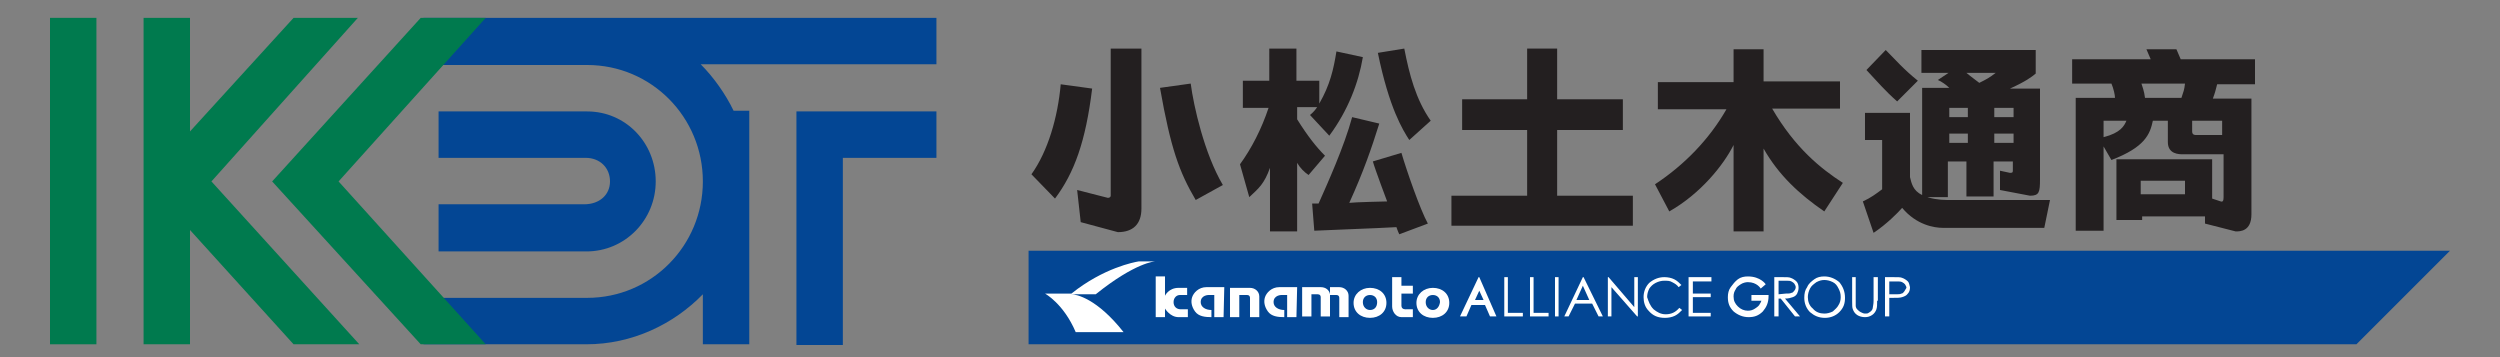 <?xml version="1.0" encoding="utf-8"?>
<!-- Generator: Adobe Illustrator 26.5.0, SVG Export Plug-In . SVG Version: 6.00 Build 0)  -->
<svg version="1.1" id="レイヤー_1" xmlns="http://www.w3.org/2000/svg" xmlns:xlink="http://www.w3.org/1999/xlink" x="0px"
	 y="0px" width="350px" height="50px" viewBox="0 0 350 50" style="enable-background:new 0 0 350 50;" xml:space="preserve">
<rect x="0" y="0" width="350" height="50" fill="#808080" stroke="none"/>
<style type="text/css">
	.st0{fill:#231F20;}
	.st1{fill:#034694;}
	.st2{fill:#007A4E;}
	.st3{fill:#FFFFFF;}
</style>
<path class="st0" d="M152.9,12.4c-0.9,7.4-2.5,11.8-5.2,15.4l-3.3-3.4c2.3-3.2,3.7-8,4.1-12.6L152.9,12.4 M159.8,6.8v22.4
	c0,2.2-1.2,3.3-3.3,3.3l-5.2-1.4l-0.5-4.5l4.3,1.1c0.2,0,0.4-0.1,0.4-0.3V6.8H159.8z M167.4,28c-2.3-3.9-3.5-7.2-5-15.7l4.3-0.6
	c0.4,3.1,1.9,9.8,4.5,14.2L167.4,28z"/>
<polyline class="st0" points="213.8,6.8 218,6.8 218,13.9 227.2,13.9 227.2,18.2 218,18.2 218,27.4 228.6,27.4 228.6,31.6 
	203.2,31.6 203.2,27.4 213.8,27.4 213.8,18.2 204.7,18.2 204.7,13.9 213.8,13.9 213.8,6.8 "/>
<path class="st0" d="M231.7,25.8c4.1-2.7,7.6-6.3,10-10.5h-9.6v-3.8h10.6V6.9h4.2v4.5h10.7v3.8h-9.5c3.2,5.5,6.8,8.4,9.9,10.4
	l-2.6,4c-3.5-2.4-6.4-5.1-8.5-8.8v11.6h-4.2V20.3c-1.4,2.8-4.6,6.8-9,9.3L231.7,25.8"/>
<path class="st0" d="M269.3,27.4c0.9,0.4,2.2,0.6,3.3,0.6H287l-0.8,3.9H272c-1.2,0-3.7-0.4-5.7-2.8c-0.6,0.7-2.2,2.3-4,3.5l-1.5-4.4
	c1.1-0.5,1.9-1.1,2.7-1.7v-6.9h-2.4v-3.8h6.3l0,9c0.2,0.8,0.4,1.9,1.7,2.5v-15h3.8c-0.4-0.4-1.1-0.9-1.6-1.1l1.5-1H269V7H285v3.3
	c-0.6,0.5-1.4,1.1-3.6,2.1h4.2v12.7c0,1.8-0.1,2.3-1.4,2.3l-4.2-0.8l0-2.7l1.4,0.3c0.4,0,0.4-0.1,0.4-0.4v-1.2h-2.7v4.9h-3.8v-4.9
	h-2.6v5H269.3 M264,7c1.4,1.4,2.5,2.7,4.5,4.3l-2.9,2.9c-1.7-1.5-2.8-2.8-4.3-4.4L264,7z M272.9,16.4h2.6v-1.3h-2.6V16.4z M272.9,20
	h2.6v-1.3h-2.6V20z M275.3,10.2c0.2,0.2,1.8,1.4,1.8,1.4c1-0.5,1.4-0.7,2.3-1.4H275.3z M279.2,16.4h2.7v-1.3h-2.7V16.4z M279.2,20
	h2.7v-1.3h-2.7V20z"/>
<path class="st0" d="M294.5,20.5v11.8h-3.9V13.7h5.5c0-0.4-0.2-1.3-0.5-2h-5.5V8.3h11l-0.6-1.4h4.2l0.6,1.4h10.4v3.5h-5.3
	c-0.2,0.8-0.3,1.2-0.6,2h5.4v16.2c0,2.4-1.6,2.4-2.2,2.4l-4.3-1.1l0-1h-8.8v0.5h-3.6v-8.5h13.4l0,5.5l1.2,0.4
	c0.3,0.1,0.4-0.1,0.4-0.6v-6l-5.7,0c-0.5,0-2.1,0-2.1-1.7v-3h-2.1c-0.4,1.9-1.1,3.7-5.8,5.5L294.5,20.5 M294.5,16.9v2.3
	c2.4-0.6,2.9-1.6,3.2-2.3H294.5z M299.8,11.7c0.1,0.3,0.4,1.1,0.5,2h5.1c0.3-0.9,0.4-1.1,0.5-2H299.8z M299.7,27.2h6.2v-1.9h-6.2
	V27.2z M311.1,18.9v-2h-4.2v1.5c0,0.5,0.4,0.5,0.5,0.5L311.1,18.9z"/>
<path class="st0" d="M183.4,16.1c0.5-0.4,0.8-0.8,1-1.1h-2.8v1.7c1.5,2.4,2.7,3.9,3.9,5.1l-2.3,2.7c-0.6-0.4-1.2-1-1.6-1.7v9.6h-3.8
	v-8.9c-0.8,2.2-1.5,2.8-2.9,4.1l-1.3-4.6c1.6-2.2,3-4.9,4-7.9h-3.6v-3.8h3.7V6.8h3.8v4.5h3.2v3.2c1.5-2.6,2-4.8,2.4-7.3l3.7,0.8
	c-0.6,3.6-2.1,7.5-4.7,11L183.4,16.1 M193.1,17.3c-1.1,3.5-2.2,6.7-4.2,11.1c0.7-0.1,5.3-0.2,5.3-0.2s-1.7-4.5-2-5.6l4-1.2
	c0.7,2.4,2.6,7.9,3.7,9.9l-4,1.5c-0.2-0.4-0.4-1-0.4-1c-3.6,0.2-7.3,0.3-11.5,0.5l-0.3-3.8c0.9,0,0.4,0,0.9,0
	c1.2-2.7,3.6-8,4.7-12.1L193.1,17.3z M197.3,19.6c-0.9-1.4-2.8-4.4-4.4-12.2l3.7-0.6c0.7,3.6,1.6,7.1,3.7,10.1L197.3,19.6z"/>
<path class="st1" d="M59.3,48.2v-6.5h22.9c9,0,16.2-7.3,16.2-16.3c0-9-7.2-16.3-16.2-16.3H59.3V2.5h71.8v6.5h-33
	c1.8,1.8,3.5,4.2,4.6,6.5l2.2,0v32.7h-6.5v-7c-4.1,4.2-9.9,7-16.3,7H59.3 M82.1,35.2c5.4,0,9.7-4.4,9.7-9.8c0-5.4-4.2-9.8-9.6-9.8
	H61.4v6.5H82c2,0,3.4,1.4,3.4,3.3c0,1.9-1.5,3.2-3.6,3.2H61.4v6.6H82.1z M118,48.2V22.1h13.1v-6.5h-19.6v32.7H118z"/>
<polyline class="st2" points="41.1,48.2 26.6,32.2 26.6,48.2 20.1,48.2 20.1,2.5 26.6,2.5 26.6,18.4 41.1,2.5 50.1,2.5 29.6,25.4 
	50.3,48.2 41.1,48.2 "/>
<polyline class="st2" points="58.9,48.2 38.1,25.4 58.9,2.5 68,2.5 47.4,25.4 68,48.2 58.9,48.2 "/>
<rect x="7" y="2.5" class="st2" width="6.5" height="45.7"/>
<polyline class="st1" points="144,35.1 144,48.2 329.9,48.2 343,35.1 144,35.1 "/>
<polyline class="st3" points="213.2,44.3 210.6,44.3 210.6,38.8 211.1,38.8 211.1,43.8 213.2,43.8 213.2,44.3 "/>
<polyline class="st3" points="216.8,44.3 214.2,44.3 214.2,38.8 214.7,38.8 214.7,43.8 216.8,43.8 216.8,44.3 "/>
<rect x="217.7" y="38.8" class="st3" width="0.5" height="5.5"/>
<path class="st3" d="M221.7,38.8h-0.1l-2.6,5.5h0.6l0.9-1.8h2.4l0.9,1.8h0.6L221.7,38.8 M220.7,42l0.9-2l0.9,2H220.7z"/>
<polyline class="st3" points="229.3,44.3 229.2,44.3 225.6,40.2 225.6,44.3 225.1,44.3 225.1,38.8 225.2,38.8 228.8,43 228.8,38.8 
	229.3,38.8 229.3,44.3 "/>
<path class="st3" d="M231.5,43.3c0.5,0.4,1,0.7,1.7,0.7c0.8,0,1.4-0.3,1.9-0.9l0.4,0.3c-0.3,0.3-0.6,0.6-1,0.8
	c-0.4,0.2-0.9,0.3-1.4,0.3c-1,0-1.7-0.3-2.3-1c-0.5-0.5-0.7-1.2-0.7-1.9c0-0.8,0.3-1.5,0.8-2c0.6-0.5,1.3-0.8,2.1-0.8
	c0.5,0,1,0.1,1.4,0.3c0.4,0.2,0.7,0.5,1,0.8l-0.4,0.3c-0.2-0.3-0.5-0.5-0.9-0.7c-0.3-0.2-0.7-0.2-1.1-0.2c-0.4,0-0.8,0.1-1.2,0.3
	c-0.4,0.2-0.7,0.5-0.9,0.8c-0.2,0.4-0.3,0.8-0.3,1.2C230.8,42.2,231,42.8,231.5,43.3"/>
<polyline class="st3" points="239.6,39.4 237,39.4 237,41.1 239.5,41.1 239.5,41.6 237,41.6 237,43.8 239.5,43.8 239.5,44.3 
	236.4,44.3 236.4,38.8 239.6,38.8 239.6,39.4 "/>
<path class="st3" d="M246.8,43.6c-0.6,0.6-1.2,0.8-2,0.8c-0.8,0-1.5-0.3-2.1-0.8c-0.6-0.6-0.8-1.2-0.8-2c0-0.5,0.1-1,0.4-1.4
	c0.3-0.4,0.6-0.8,1-1.1c0.4-0.3,0.9-0.4,1.4-0.4c1.8,0,2.5,1.1,2.5,1.1l-0.7,0.6c0,0-0.5-0.9-1.8-0.9c-0.3,0-0.7,0.1-1,0.3
	c-0.3,0.2-0.6,0.4-0.7,0.7c-0.2,0.3-0.3,0.6-0.3,1c0,0.6,0.2,1,0.6,1.4c0.4,0.4,0.9,0.6,1.4,0.6c0.4,0,0.7-0.1,1-0.3
	c0.3-0.2,0.6-0.4,0.7-0.7c0.1-0.1,0.1-0.2,0.2-0.4h-1.4v-0.8h2.4c0,0,0,0.1,0,0.1C247.6,42.4,247.3,43,246.8,43.6"/>
<path class="st3" d="M262.8,42.1c0,0.5,0,0.9-0.1,1.2c-0.1,0.3-0.3,0.6-0.6,0.8c-0.3,0.2-0.6,0.3-1,0.3c-0.4,0-0.8-0.1-1.1-0.3
	c-0.3-0.2-0.5-0.5-0.6-0.8c-0.1-0.2-0.1-0.6-0.1-1.2v-3.3h0.5v3.3c0,0.4,0,0.6,0,0.7c0,0.2,0.1,0.4,0.2,0.5c0.1,0.1,0.3,0.3,0.5,0.4
	c0.2,0.1,0.4,0.2,0.6,0.2c0.2,0,0.4,0,0.5-0.1c0.2-0.1,0.3-0.2,0.4-0.3c0.1-0.1,0.2-0.3,0.2-0.5c0-0.1,0.1-0.4,0.1-0.9v-3.3h0.6
	V42.1"/>
<path class="st3" d="M249.9,41.8c0.5,0,0.8-0.1,1.1-0.2c0.3-0.1,0.5-0.3,0.6-0.5c0.1-0.2,0.2-0.5,0.2-0.8c0-0.4-0.1-0.7-0.3-0.9
	c-0.2-0.2-0.5-0.4-0.8-0.5c-0.2-0.1-0.6-0.1-1.2-0.1h-1.1v5.5h0.6v-2.5h0.3l2,2.5h0.7L249.9,41.8 M249,41.2v-1.9h1
	c0.4,0,0.6,0,0.8,0.1c0.2,0.1,0.3,0.2,0.4,0.3c0.1,0.2,0.2,0.3,0.2,0.5c0,0.2-0.1,0.4-0.2,0.5c-0.1,0.1-0.2,0.3-0.4,0.3
	c-0.2,0.1-0.4,0.1-0.8,0.1L249,41.2z"/>
<path class="st3" d="M267.1,39.4c-0.2-0.2-0.5-0.4-0.8-0.5c-0.2-0.1-0.6-0.1-1.3-0.1h-1.1v5.5h0.6v-2.6h0.4c0.7,0,1.1,0,1.4-0.1
	c0.3-0.1,0.6-0.2,0.8-0.5c0.2-0.2,0.3-0.5,0.3-0.9C267.3,39.9,267.3,39.6,267.1,39.4 M266.6,40.8c-0.1,0.1-0.2,0.3-0.4,0.3
	c-0.2,0.1-0.4,0.1-0.8,0.1l-0.9,0v-1.8h1c0.4,0,0.6,0,0.8,0.1c0.2,0.1,0.3,0.2,0.4,0.3c0.1,0.2,0.2,0.3,0.2,0.5
	C266.8,40.5,266.7,40.6,266.6,40.8"/>
<path class="st3" d="M257.5,39.5c-0.6-0.5-1.3-0.8-2.1-0.8c-0.5,0-1,0.1-1.4,0.4c-0.4,0.3-0.8,0.6-1,1.1c-0.3,0.4-0.4,0.9-0.4,1.5
	c0,0.8,0.3,1.5,0.8,2c0.6,0.5,1.2,0.8,2.1,0.8c0.8,0,1.5-0.3,2-0.8c0.6-0.6,0.8-1.2,0.8-2C258.3,40.8,258,40.1,257.5,39.5
	 M257.4,42.7c-0.2,0.4-0.5,0.6-0.8,0.9c-0.4,0.2-0.8,0.3-1.2,0.3c-0.6,0-1.2-0.2-1.6-0.7c-0.5-0.4-0.7-1-0.7-1.6
	c0-0.4,0.1-0.8,0.3-1.2c0.2-0.4,0.5-0.6,0.9-0.9c0.4-0.2,0.7-0.3,1.1-0.3c0.4,0,0.8,0.1,1.2,0.3c0.4,0.2,0.6,0.5,0.8,0.9
	c0.2,0.4,0.3,0.7,0.3,1.2C257.7,42,257.6,42.4,257.4,42.7"/>
<path class="st3" d="M207.1,38.8H207l-2.6,5.5h0.9l0.7-1.6h1.9l0.7,1.6h0.9L207.1,38.8 M206.5,42l0.6-1.3l0.6,1.3H206.5z"/>
<path class="st3" d="M157.3,46.5h-6.7c-1.7-4-4.3-5.4-4.3-5.4h3.7c4.5-3.6,8.8-4.4,9.4-4.5c0.1,0,0.1,0,0.2,0h2.1
	c0,0-2.7,0.1-8.3,4.6h-3.4C150.7,41.2,153.6,41.8,157.3,46.5"/>
<path class="st3" d="M166.2,41.3h-1c-0.5,0-0.9,0.4-0.9,1c0,0.6,0.4,1,1,1h1v1.1H165c-1.2,0-1.9-1.2-1.9-1.2v1.2h-1.3v-5.7h1.3v2.7
	c0,0,0.5-1.1,1.9-1.1h1.2V41.3"/>
<path class="st3" d="M171.3,44.4h-1.3l0-3.1h-0.8c0,0-1.1,0-1.1,1c0,0.7,0.7,1.1,1.5,1.1v1c-0.9,0-1.8-0.1-2.3-0.8
	c-0.5-0.7-0.6-1.4-0.4-2c0.2-0.6,0.9-1.4,2-1.4h2.5L171.3,44.4"/>
<path class="st3" d="M175,44.4v-2.7c0-0.2-0.1-0.4-0.4-0.4h-1.1v3.1h-1.3v-4.1h2.8c0.7,0,1.3,0.5,1.3,1.2v2.9H175"/>
<path class="st3" d="M188.8,44.4h-1.3v-2.7c0-0.2-0.1-0.4-0.4-0.4h-0.9c0,0.1,0,0.1,0,0.1v2.9h-1.3v-2.7c0-0.2-0.1-0.4-0.4-0.4h-0.9
	v3.1h-1.3v-4.1h2.6c0.7,0,1.2,0.4,1.3,1v-1h1.3c0.7,0,1.3,0.5,1.3,1.2V44.4"/>
<path class="st3" d="M191.8,40.3c-1.3,0-2.3,0.9-2.3,2.1c0,1.3,1,2.1,2.3,2.1c1.3,0,2.3-0.8,2.3-2.1
	C194.1,41.1,193.1,40.3,191.8,40.3 M191.8,43.4c-0.5,0-1-0.4-1-1.1c0-0.6,0.4-1,1-1c0.6,0,1,0.4,1,1C192.8,43,192.4,43.4,191.8,43.4
	"/>
<path class="st3" d="M197.8,41.1h-1.6l0,1.7c0,0.6,0.7,0.5,0.7,0.5h0.9v1.1h-1.6c-0.8,0-1.3-0.8-1.3-1.5v-4.1h1.3l0,1.2h1.6V41.1"/>
<path class="st3" d="M181.5,44.4h-1.3l0-3.1h-0.8c0,0-1.1,0-1.1,1c0,0.7,0.7,1.1,1.5,1.1v1c-0.9,0-1.8-0.1-2.3-0.8
	c-0.5-0.7-0.6-1.4-0.4-2c0.2-0.6,0.9-1.4,2-1.4h2.5L181.5,44.4"/>
<path class="st3" d="M200.6,40.3c-1.3,0-2.3,0.9-2.3,2.1c0,1.3,1,2.1,2.3,2.1c1.3,0,2.3-0.8,2.3-2.1
	C202.9,41.1,201.9,40.3,200.6,40.3 M200.6,43.4c-0.5,0-1-0.4-1-1.1c0-0.6,0.4-1,1-1c0.6,0,1,0.4,1,1C201.5,43,201.1,43.4,200.6,43.4
	"/>
</svg>
